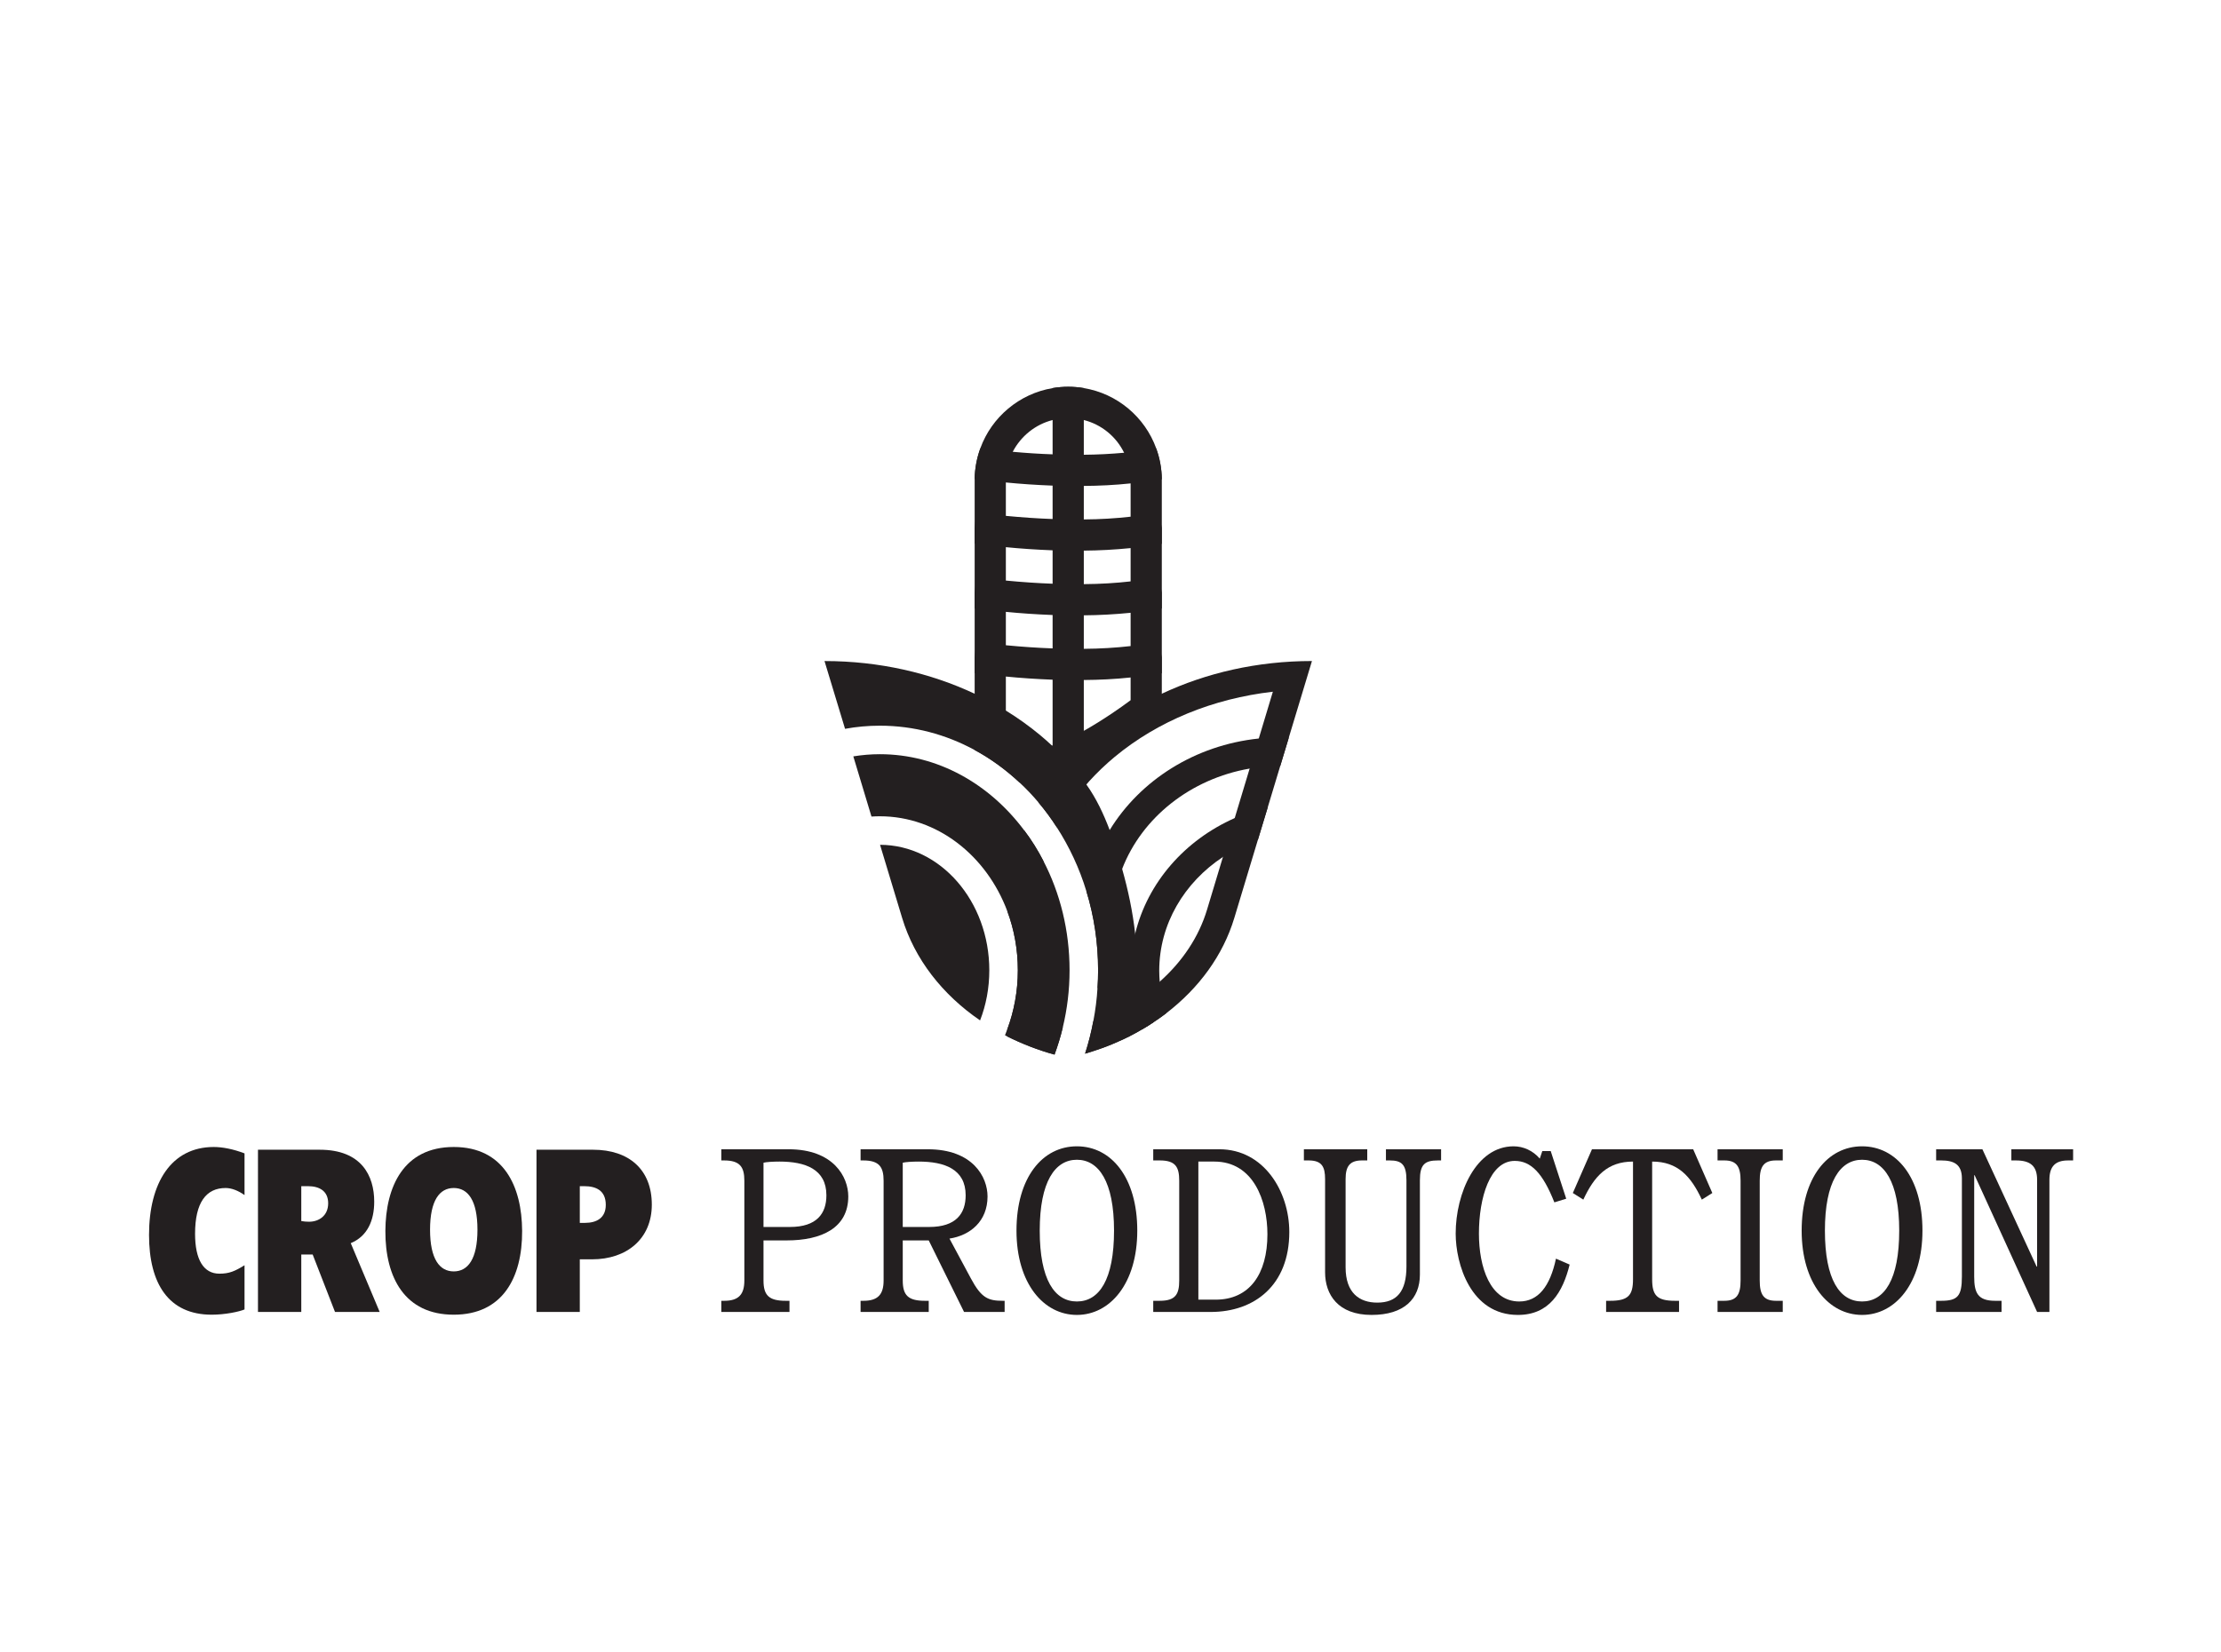 <?xml version="1.0" encoding="UTF-8" standalone="no"?>
<svg
   id="Layer_1"
   viewBox="0 0 3072.02 2286.01"
   version="1.1"
   sodipodi:docname="MHM-CropProduction-Black.svg"
   inkscape:version="1.1.2 (b8e25be833, 2022-02-05)"
   xmlns:inkscape="http://www.inkscape.org/namespaces/inkscape"
   xmlns:sodipodi="http://sodipodi.sourceforge.net/DTD/sodipodi-0.dtd"
   xmlns="http://www.w3.org/2000/svg"
   xmlns:svg="http://www.w3.org/2000/svg">
  <sodipodi:namedview
     id="namedview47"
     pagecolor="#505050"
     bordercolor="#eeeeee"
     borderopacity="1"
     inkscape:pageshadow="0"
     inkscape:pageopacity="0"
     inkscape:pagecheckerboard="0"
     showgrid="false"
     inkscape:zoom="0.31452181"
     inkscape:cx="1535.6646"
     inkscape:cy="1141.4153"
     inkscape:window-width="2496"
     inkscape:window-height="1558"
     inkscape:window-x="-11"
     inkscape:window-y="-11"
     inkscape:window-maximized="1"
     inkscape:current-layer="Layer_1" />
  <defs
     id="defs4">
    <style
       id="style2">.cls-1{font-family:FlyerLTStd-BlackCondensed, 'Flyer LT Std';}.cls-1,.cls-2,.cls-3{fill:#231f20;}.cls-1,.cls-3{font-size:315.25px;}.cls-3{font-family:CushingStd-Book, 'ITC Cushing Std';}</style>
  </defs>
  <g
     id="g14">
    <g
       aria-label="CROP"
       transform="translate(198.57 1815.13)"
       id="text8"
       class="cls-1"
       style="font-size:315.25px;font-family:FlyerLTStd-BlackCondensed, 'Flyer LT Std';fill:#231f20">
      <path
         d="m 139.656,-64.626 c -13.241,8.197 -21.122,11.664 -34.678,11.664 -22.067,0 -33.732,-19.546 -33.732,-55.169 0,-43.505 15.447,-63.365 42.243,-63.365 8.512,0 17.654,3.783 26.166,9.773 V -219.414 c -15.762,-5.99 -30.579,-8.827 -42.559,-8.827 -58.952,0 -89.531,49.809 -89.531,121.686 0,67.463 27.111,110.338 86.694,110.338 18.6,0 37.83,-4.098 45.396,-7.251 z"
         id="path49" />
      <path
         d="m 158.255,0 h 59.898 v -79.443 h 15.762 L 264.81,0 h 61.789 l -40.037,-95.206 c 23.013,-9.457 32.471,-31.21 32.471,-57.376 0,-35.938 -17.654,-71.877 -75.345,-71.877 h -85.433 z m 59.898,-174.018 h 9.457 c 15.447,0 27.742,6.62 27.742,23.644 0,17.339 -12.925,25.535 -26.481,25.535 -3.783,0 -7.251,-0.315 -10.719,-0.946 z"
         id="path51" />
      <path
         d="m 396.269,-113.805 c 0,-40.667 13.241,-57.691 32.786,-57.691 19.546,0 32.786,17.023 32.786,57.691 0,40.667 -13.241,57.691 -32.786,57.691 -19.546,0 -32.786,-17.023 -32.786,-57.691 z m 127.361,1.576 c -0.315,-61.158 -25.22,-116.012 -94.575,-116.012 -69.355,0 -94.26,54.853 -94.575,116.012 -0.315,64.942 27.111,116.012 94.575,116.012 67.463,0 94.89,-51.071 94.575,-116.012 z"
         id="path53" />
      <path
         d="m 543.491,0 h 59.898 v -72.823 h 17.023 c 47.918,0 82.596,-28.372 82.596,-75.66 0,-48.233 -31.21,-75.975 -81.335,-75.975 h -78.182 z m 59.898,-174.018 h 6.305 c 15.762,0 29.634,5.675 29.634,25.851 0,18.285 -12.925,24.905 -28.688,24.905 h -7.251 z"
         id="path55" />
    </g>
    <g
       aria-label="PRODUCTION"
       transform="translate(987.32 1815.13)"
       id="text12"
       class="cls-3"
       style="font-size:315.25px;font-family:CushingStd-Book, 'ITC Cushing Std';fill:#231f20">
      <path
         d="M 10.403,0 H 104.663 v -15.447 h -5.359 c -23.013,0 -30.579,-7.566 -30.579,-28.057 v -55.484 H 100.88 c 47.918,0 85.118,-17.023 85.118,-60.843 0,-26.796 -20.176,-65.257 -82.596,-65.257 H 10.403 v 15.447 h 3.783 c 22.067,0 28.057,9.142 28.057,28.057 v 138.079 c 0,18.915 -7.566,28.057 -27.742,28.057 H 10.403 Z M 68.725,-117.588 v -88.9 c 3.468,-0.946 12.925,-1.576 22.067,-1.576 35.623,0 64.942,10.403 64.942,46.657 0,25.22 -13.241,43.82 -50.44,43.82 z"
         id="path58" />
      <path
         d="m 346.145,0 h 56.114 v -15.447 h -2.522 c -20.176,0 -29.634,-3.783 -44.135,-30.895 l -29.634,-55.169 c 28.688,-4.413 52.647,-23.959 52.647,-58.321 0,-26.796 -20.176,-65.257 -82.596,-65.257 h -92.999 v 15.447 h 3.783 c 22.067,0 28.057,9.142 28.057,28.057 v 138.079 c 0,18.915 -7.566,28.057 -27.742,28.057 h -4.098 V 0 h 94.26 v -15.447 h -5.359 c -23.013,0 -30.579,-7.566 -30.579,-28.057 v -55.484 h 35.938 z m -84.802,-117.588 v -88.9 c 3.468,-0.946 12.925,-1.576 22.067,-1.576 35.623,0 64.942,10.403 64.942,46.657 0,25.22 -13.241,43.82 -50.44,43.82 z"
         id="path60" />
      <path
         d="m 553.579,-112.544 c 0,67.779 -20.491,98.043 -51.386,98.043 -30.895,0 -51.386,-30.264 -51.386,-98.043 0,-67.779 21.122,-98.043 51.386,-98.043 30.264,0 51.386,30.264 51.386,98.043 z m -134.927,0 c 0,73.453 37.83,116.642 83.541,116.642 45.711,0 83.541,-43.189 83.541,-116.642 0,-73.453 -35.938,-116.642 -83.541,-116.642 -47.603,0 -83.541,43.189 -83.541,116.642 z"
         id="path62" />
      <path
         d="m 607.802,0 h 79.443 c 60.843,0 108.761,-37.2 108.761,-110.653 0,-55.799 -34.993,-114.436 -96.782,-114.436 h -91.422 v 15.447 h 9.142 c 21.752,0 26.796,9.142 26.796,28.057 v 138.079 c 0,18.915 -5.044,28.057 -26.796,28.057 h -9.142 z m 62.419,-17.023 V -208.065 h 22.067 c 54.223,0 73.453,54.538 73.453,100.565 0,55.169 -24.905,90.477 -71.562,90.477 z"
         id="path64" />
      <path
         d="m 929.672,-209.641 h 5.359 c 16.393,0 23.013,5.675 23.013,27.427 V -63.05 c 0,34.678 -13.241,50.125 -40.352,50.125 -24.59,0 -43.82,-13.241 -43.82,-48.864 v -122.002 c 0,-17.654 5.675,-25.851 22.698,-25.851 h 7.251 v -15.447 h -87.639 v 15.447 h 6.62 c 18.285,0 22.698,8.827 22.698,25.851 V -54.853 c 0,30.895 17.969,58.952 64.311,58.952 45.081,0 66.833,-22.383 66.833,-55.799 v -130.513 c 0,-21.752 6.62,-27.427 24.905,-27.427 h 4.413 v -15.447 h -76.29 z"
         id="path66" />
      <path
         d="m 1142.465,-212.163 c -9.457,-11.034 -22.698,-17.023 -36.254,-17.023 -52.016,0 -80.073,64.942 -80.073,120.741 0,41.613 20.491,112.544 86.063,112.544 43.505,0 62.104,-31.525 71.562,-69.67 l -18.915,-8.197 c -8.197,38.461 -24.59,59.267 -50.755,59.267 -40.352,0 -55.799,-47.603 -55.799,-93.945 0,-49.494 15.132,-100.565 49.494,-100.565 22.383,0 38.776,16.708 54.853,57.376 l 16.393,-5.044 -21.437,-65.887 h -11.664 z"
         id="path68" />
      <path
         d="m 1202.678,-155.418 c 15.132,-32.471 33.416,-52.647 68.725,-52.647 v 162.984 c 0,22.067 -6.62,29.634 -31.525,29.634 h -5.675 V 0 h 100.88 v -15.447 h -5.675 c -24.905,0 -31.525,-7.566 -31.525,-29.634 V -208.065 c 35.308,0 53.593,20.176 68.725,52.647 l 14.502,-9.142 -26.481,-60.528 h -139.971 l -26.481,60.528 z"
         id="path70" />
      <path
         d="m 1388.36,0 h 90.162 v -15.447 h -9.457 c -17.339,0 -22.383,-9.142 -22.383,-28.057 V -181.584 c 0,-18.915 5.044,-28.057 22.383,-28.057 h 9.457 v -15.447 h -90.162 v 15.447 h 9.457 c 17.339,0 22.383,9.142 22.383,28.057 v 138.079 c 0,18.915 -5.044,28.057 -22.383,28.057 h -9.457 z"
         id="path72" />
      <path
         d="m 1639.614,-112.544 c 0,67.779 -20.491,98.043 -51.386,98.043 -30.895,0 -51.386,-30.264 -51.386,-98.043 0,-67.779 21.122,-98.043 51.386,-98.043 30.264,0 51.386,30.264 51.386,98.043 z m -134.927,0 c 0,73.453 37.83,116.642 83.541,116.642 45.711,0 83.541,-43.189 83.541,-116.642 0,-73.453 -35.938,-116.642 -83.541,-116.642 -47.603,0 -83.541,43.189 -83.541,116.642 z"
         id="path74" />
      <path
         d="m 1830.34,-62.735 h -0.63 l -75.029,-162.354 h -63.996 v 15.447 h 6.936 c 17.654,0 28.688,5.359 28.688,24.905 v 135.873 c 0,27.111 -5.99,33.416 -28.688,33.416 h -6.936 V 0 h 90.477 v -15.447 h -8.827 c -24.274,0 -29.003,-11.349 -29.003,-33.416 V -189.15 h 0.63 L 1830.34,0 h 17.023 v -182.845 c 0,-19.23 8.827,-26.796 25.851,-26.796 h 6.936 v -15.447 h -85.433 v 15.447 h 6.305 c 19.861,0 29.318,7.566 29.318,26.796 z"
         id="path76" />
    </g>
  </g>
  <g
     id="g44">
    <g
       id="g22">
      <path
         class="cls-2"
         d="M1368.38,1342.42c0,24.6-4.47,48.01-12.76,69.32-51.96-35.51-90.63-84.7-107.86-141.92l-30.51-101.01c83.39,.13,151.13,78,151.13,173.62Z"
         id="path16" />
      <path
         class="cls-2"
         d="M1479.39,1342.42c0,27.36-3.29,53.8-9.34,78.92-3.02,12.89-6.97,25.52-11.44,37.75-22.89-6.31-44.85-14.86-65.37-25.12-1.05-.53-2.1-1.05-3.16-1.71,1.05-2.76,2.1-5.39,3.16-8.16,9.34-25.12,14.6-52.74,14.6-81.68s-5.13-56.43-14.47-81.55c-28.8-77.21-97.07-131.53-176.38-131.53-3.81,0-7.76,.13-11.58,.39l-25.12-83.26c11.97-1.97,24.2-3.02,36.7-3.02,79.84,0,151.52,40.91,199.66,105.36,10,13.15,18.81,27.36,26.57,42.35,23.02,44.33,36.17,96.02,36.17,151.26Z"
         id="path18" />
      <path
         class="cls-2"
         d="M1571.98,1372.15c-.26,3.42-.53,6.97-1.05,10.39,.13,.26,0,.53,0,.79-.26,3.02-.66,6.18-1.18,9.21v.13c-.53,3.68-1.05,7.5-1.71,11.18-.66,4.21-2.63,28.41-6.18,30.12-.26,.13-.53,.26-.79,.39-4.47,2.24-9.07,4.47-13.81,6.44-9.86,4.47-20.12,8.55-30.65,11.97-5.13,1.84-10.52,3.42-15.78,5,4.74-14.6,8.55-29.73,11.44-45.11,2.89-15.13,4.86-30.52,5.79-46.3,.53-7.89,.79-15.91,.79-23.94,0-38.27-5.65-75.1-16.18-109.3-9.6-31.83-23.54-61.42-40.78-88.26-7.76-12.23-16.44-23.94-25.65-34.85-8.16-9.73-16.84-18.81-26.04-27.36-18.94-17.76-39.72-32.88-62.08-44.98-39.72-21.57-84.18-33.67-131.13-33.67-16.31,0-32.49,1.45-48.14,4.34l-28.41-93.78c75.63,0,146.39,16.44,207.69,45.25,14.99,6.97,29.46,14.86,43.14,23.28,16.7,10.26,32.49,21.57,47.09,33.67,5.79,4.87,11.44,9.73,16.84,14.86,.26,.26,.53,.53,.79,.79,7.63,6.97,14.73,14.34,21.57,21.83,3.29,3.55,6.44,7.23,9.47,10.92l.13,.13c5.52,6.58,10.65,13.15,15.52,20.12,13.68,19.07,23.8,40.78,32.22,63,4.87,13.15,9.21,26.44,13.15,39.59,1.45,4.6,2.76,9.34,4.08,14.07v.13c8.28,29.2,14.6,59.19,18.02,89.57,1.32,10.52,2.11,21.04,2.63,31.57,.66,16.31,.53,32.62-.79,48.8Z"
         id="path20" />
    </g>
    <path
       class="cls-2"
       d="M1606.97,959.8c-33.15,15.65-63.53,34.72-90.23,56.95-6.05,5-11.97,10.26-17.63,15.65-7.63,6.97-14.73,14.34-21.57,21.83-6.18,6.84-12.1,13.81-17.63,21.04-8.68,11.18-16.57,22.75-23.68,34.72,9.21,10.92,17.89,22.62,25.65,34.85,10.65-20.78,24.33-40.77,40.78-59.45,1.31-1.58,2.63-3.16,4.07-4.73,10.92-11.97,22.63-23.15,35.12-33.54,59.71-49.46,136-80.63,218.73-90.1l-19.47,64.71-12.63,41.56-20.65,68.53-16.31,53.8-21.96,72.87c-11.31,37.62-33.94,71.68-65.5,99.7-10,8.94-20.91,17.23-32.75,24.86-.13,.13-.26,.13-.39,.26-.92,.53-1.84,1.18-2.76,1.71-2.1,1.32-4.21,2.63-6.31,3.95-5.79,3.42-11.71,6.71-17.76,9.73-2.37,1.18-4.86,2.37-7.23,3.42-8.02,3.95-16.18,7.37-24.59,10.52-2.89,15.39-6.71,30.51-11.44,45.11,5.26-1.58,10.65-3.16,15.78-5,10.52-3.42,20.78-7.5,30.65-11.97,4.74-1.97,9.34-4.21,13.81-6.44,.26-.13,.53-.26,.79-.39,6.05-3.02,11.97-6.31,17.75-9.73,5.53-3.16,10.92-6.58,16.18-10.13,6.05-3.95,11.84-8.02,17.49-12.36,44.98-34.59,78.39-79.84,94.04-131.92l32.62-108.12,13.68-45.11,17.23-57.08,11.84-39.2,31.96-105.75c-75.63,0-146.39,16.44-207.69,45.25Zm-174.28,448.78v-144.95c0-24.73,3.55-49.06,10.52-72.47-7.76-14.99-16.57-29.2-26.57-42.35-14.86,35.12-23.02,72.74-23.28,112.06,9.34,25.12,14.47,52.61,14.47,81.55s-5.26,56.56-14.6,81.68v9.86c20.52,10.26,42.48,18.81,65.37,25.12,4.47-12.23,8.42-24.86,11.44-37.75-12.63-3.42-25.12-7.76-37.36-12.76Z"
       id="path24" />
    <g
       id="g38">
      <path
         class="cls-2"
         d="M1606.96,662.97c-14.43,2.62-28.86,4.52-43.15,5.83-21.87,2.33-43.58,3.35-64.72,3.5-3.49,.15-7.14,.15-10.64,.15-11.07,0-21.87-.15-32.51-.58-22.59-.87-44.16-2.33-64.72-4.37-15.16-1.31-29.59-2.92-43.15-4.67,.29-14.87,3.06-29.3,7.87-42.56,15.59,1.9,30.46,3.5,44.9,4.81,19.24,1.75,37.61,2.92,55.1,3.5,14.87,.73,29.3,.88,43.15,.58,19.39-.15,37.9-1.17,55.68-2.77,15.31-1.46,30.03-3.35,44.46-5.98,4.81,13.27,7.58,27.7,7.73,42.56Z"
         id="path26" />
      <path
         class="cls-2"
         d="M1599.21,620.46v-.26c-15.65-43.14-53.8-75.63-100.1-83.26-6.97-1.18-14.34-1.84-21.57-1.84s-14.6,.66-21.57,1.84c-46.17,7.76-84.31,40.12-99.96,83.13v.26c-4.86,13.28-7.63,27.49-7.89,42.35v374.99c22.36,12.1,43.14,27.23,62.08,44.98,1.58,.26,3.16,.26,4.73,.26,12.63,0,26.31-2.1,41.04-6.44,1.32-.39,2.63-.79,3.95-1.18,.53-.13,1.05-.26,1.58-.53,1.58-.53,3.29-1.05,4.87-1.58,4.6-1.45,9.34-3.16,14.21-5.26,2.1-.92,4.21-1.84,6.44-2.76,1.45-.53,2.9-1.18,4.47-1.84,2.5-1.18,5-2.37,7.63-3.55,17.36-8.28,35.91-18.94,55.51-31.96q.13,0,.26-.13c16.18-10.52,32.88-22.62,50.64-36.43,.39-.26,1.05-.66,1.45-1.05v-327.38c-.13-14.73-2.89-29.2-7.76-42.35Zm-35.38,348.29c-8.42,6.18-16.18,11.84-23.94,16.97l-.13,.13c-14.86,10-28.41,18.41-40.64,25.25-14.99,8.42-28.28,14.47-39.59,18.94-1.18,.39-2.37,.79-3.55,1.32-.26,.13-.53,.13-.79,.26-17.23,6.05-30.38,8.15-40.25,8.15s-17.1-1.84-23.67-5.79v-369.47c0-14.2,3.42-27.49,9.6-39.46v-.13c11.18-21.44,31.17-37.75,55.11-43.8,6.84-1.97,14.07-2.89,21.57-2.89s14.73,.92,21.57,2.89c24.47,6.18,44.72,22.89,55.64,45.11v.13c5.92,11.44,9.07,24.46,9.07,38.14v304.23Z"
         id="path28" />
      <path
         class="cls-2"
         d="M1499.09,536.88v522.87c-15.3,7.43-29.73,12.97-43.15,16.76V536.88c7-1.17,14.28-1.75,21.57-1.75s14.58,.58,21.57,1.75Z"
         id="path30" />
      <path
         class="cls-2"
         d="M1606.96,730.61v21.72c-14.43,2.62-28.86,4.52-43.15,5.98-21.87,2.19-43.58,3.35-64.72,3.5-3.49,.15-7.14,.15-10.64,.15-11.07,0-21.87-.15-32.51-.58-22.59-.88-44.16-2.33-64.72-4.37-15.16-1.46-29.59-3.06-43.15-4.81v-21.58l2.62-21.43c14,1.75,27.55,3.21,40.52,4.52,22.89,2.19,44.31,3.64,64.72,4.37,14.87,.58,29.3,.87,43.15,.58,22.59-.15,44.02-1.46,64.72-3.79,13.41-1.31,26.53-3.21,39.36-5.54l3.79,21.28Z"
         id="path32" />
      <path
         class="cls-2"
         d="M1606.96,820.11v21.72c-14.43,2.62-28.86,4.52-43.15,5.98-21.87,2.19-43.58,3.35-64.72,3.5-3.49,.15-7.14,.15-10.64,.15-11.07,0-21.87-.15-32.51-.58-22.59-.87-44.16-2.33-64.72-4.37-15.16-1.31-29.59-2.92-43.15-4.66v-21.72l2.62-21.43c14,1.75,27.41,3.21,40.52,4.52,22.74,2.19,44.31,3.64,64.72,4.37,14.87,.73,29.3,.88,43.15,.58,22.74-.15,44.17-1.46,64.72-3.79,13.41-1.46,26.53-3.21,39.36-5.54l3.79,21.28Z"
         id="path34" />
      <path
         class="cls-2"
         d="M1606.96,909.61v21.87c-14.43,2.62-28.86,4.52-43.15,5.83-21.87,2.33-43.58,3.35-64.72,3.5-3.49,.15-7.14,.15-10.64,.15-11.07,0-21.87-.15-32.51-.58-22.59-.88-44.16-2.33-64.72-4.37-15.16-1.31-29.59-2.91-43.15-4.67v-21.72l2.62-21.43c14,1.75,27.41,3.21,40.52,4.52,22.74,2.19,44.31,3.64,64.72,4.37,14.87,.73,29.3,.88,43.15,.58,22.74-.15,44.17-1.46,64.72-3.79,13.41-1.46,26.53-3.21,39.36-5.54l3.79,21.28Z"
         id="path36" />
    </g>
    <path
       class="cls-2"
       d="M1772.04,1020.04c-10.39,0-20.78,.53-30.91,1.71-88.39,9.21-164.15,57.87-206.24,126.66-15.91,25.78-26.96,54.32-32.22,84.71,10.52,34.2,16.18,71.03,16.18,109.3,0,8.02-.26,16.05-.79,23.94,5.13,12.49,11.44,24.46,18.81,35.78,7.1,11.31,15.26,22.1,24.2,32.22,.26-.13,.53-.26,.79-.39,6.05-3.02,11.97-6.31,17.75-9.73,5.53-3.16,10.92-6.58,16.18-10.13-9.21-9.6-17.36-19.99-24.46-31.04-.13-.13-.26-.39-.39-.53-1.58-2.37-3.02-4.87-4.47-7.23-17.75-30.25-27.88-64.84-27.88-101.54,0-25.12,4.74-49.19,13.55-71.55v-.13c27.36-70.89,94.44-124.56,176.38-138.76,13.68-2.5,27.89-3.68,42.35-3.81l11.84-39.2c-3.55-.26-7.1-.26-10.65-.26Z"
       id="path40" />
    <path
       class="cls-2"
       d="M1707.85,1131.84c-68.92,30.38-120.61,89.18-137.71,159.94-4.07,16.44-6.18,33.67-6.18,51.3,0,10.92,.79,21.7,2.5,32.22,.39,3.29,.92,6.58,1.71,9.73,.39,2.63,.92,5,1.58,7.5v.13c2.5,10.78,5.79,21.31,9.86,31.57,5.53-3.16,10.92-6.58,16.18-10.13,6.05-3.95,11.84-8.02,17.49-12.36-4.86-13.81-8.02-28.41-9.21-43.54-.39-5-.66-10-.66-15.13,0-64.71,34.73-122.19,88.12-157.44,14.73-9.86,31.04-17.89,48.41-23.94l13.68-45.11c-15.91,3.68-31.17,8.94-45.77,15.26Z"
       id="path42" />
  </g>
</svg>

